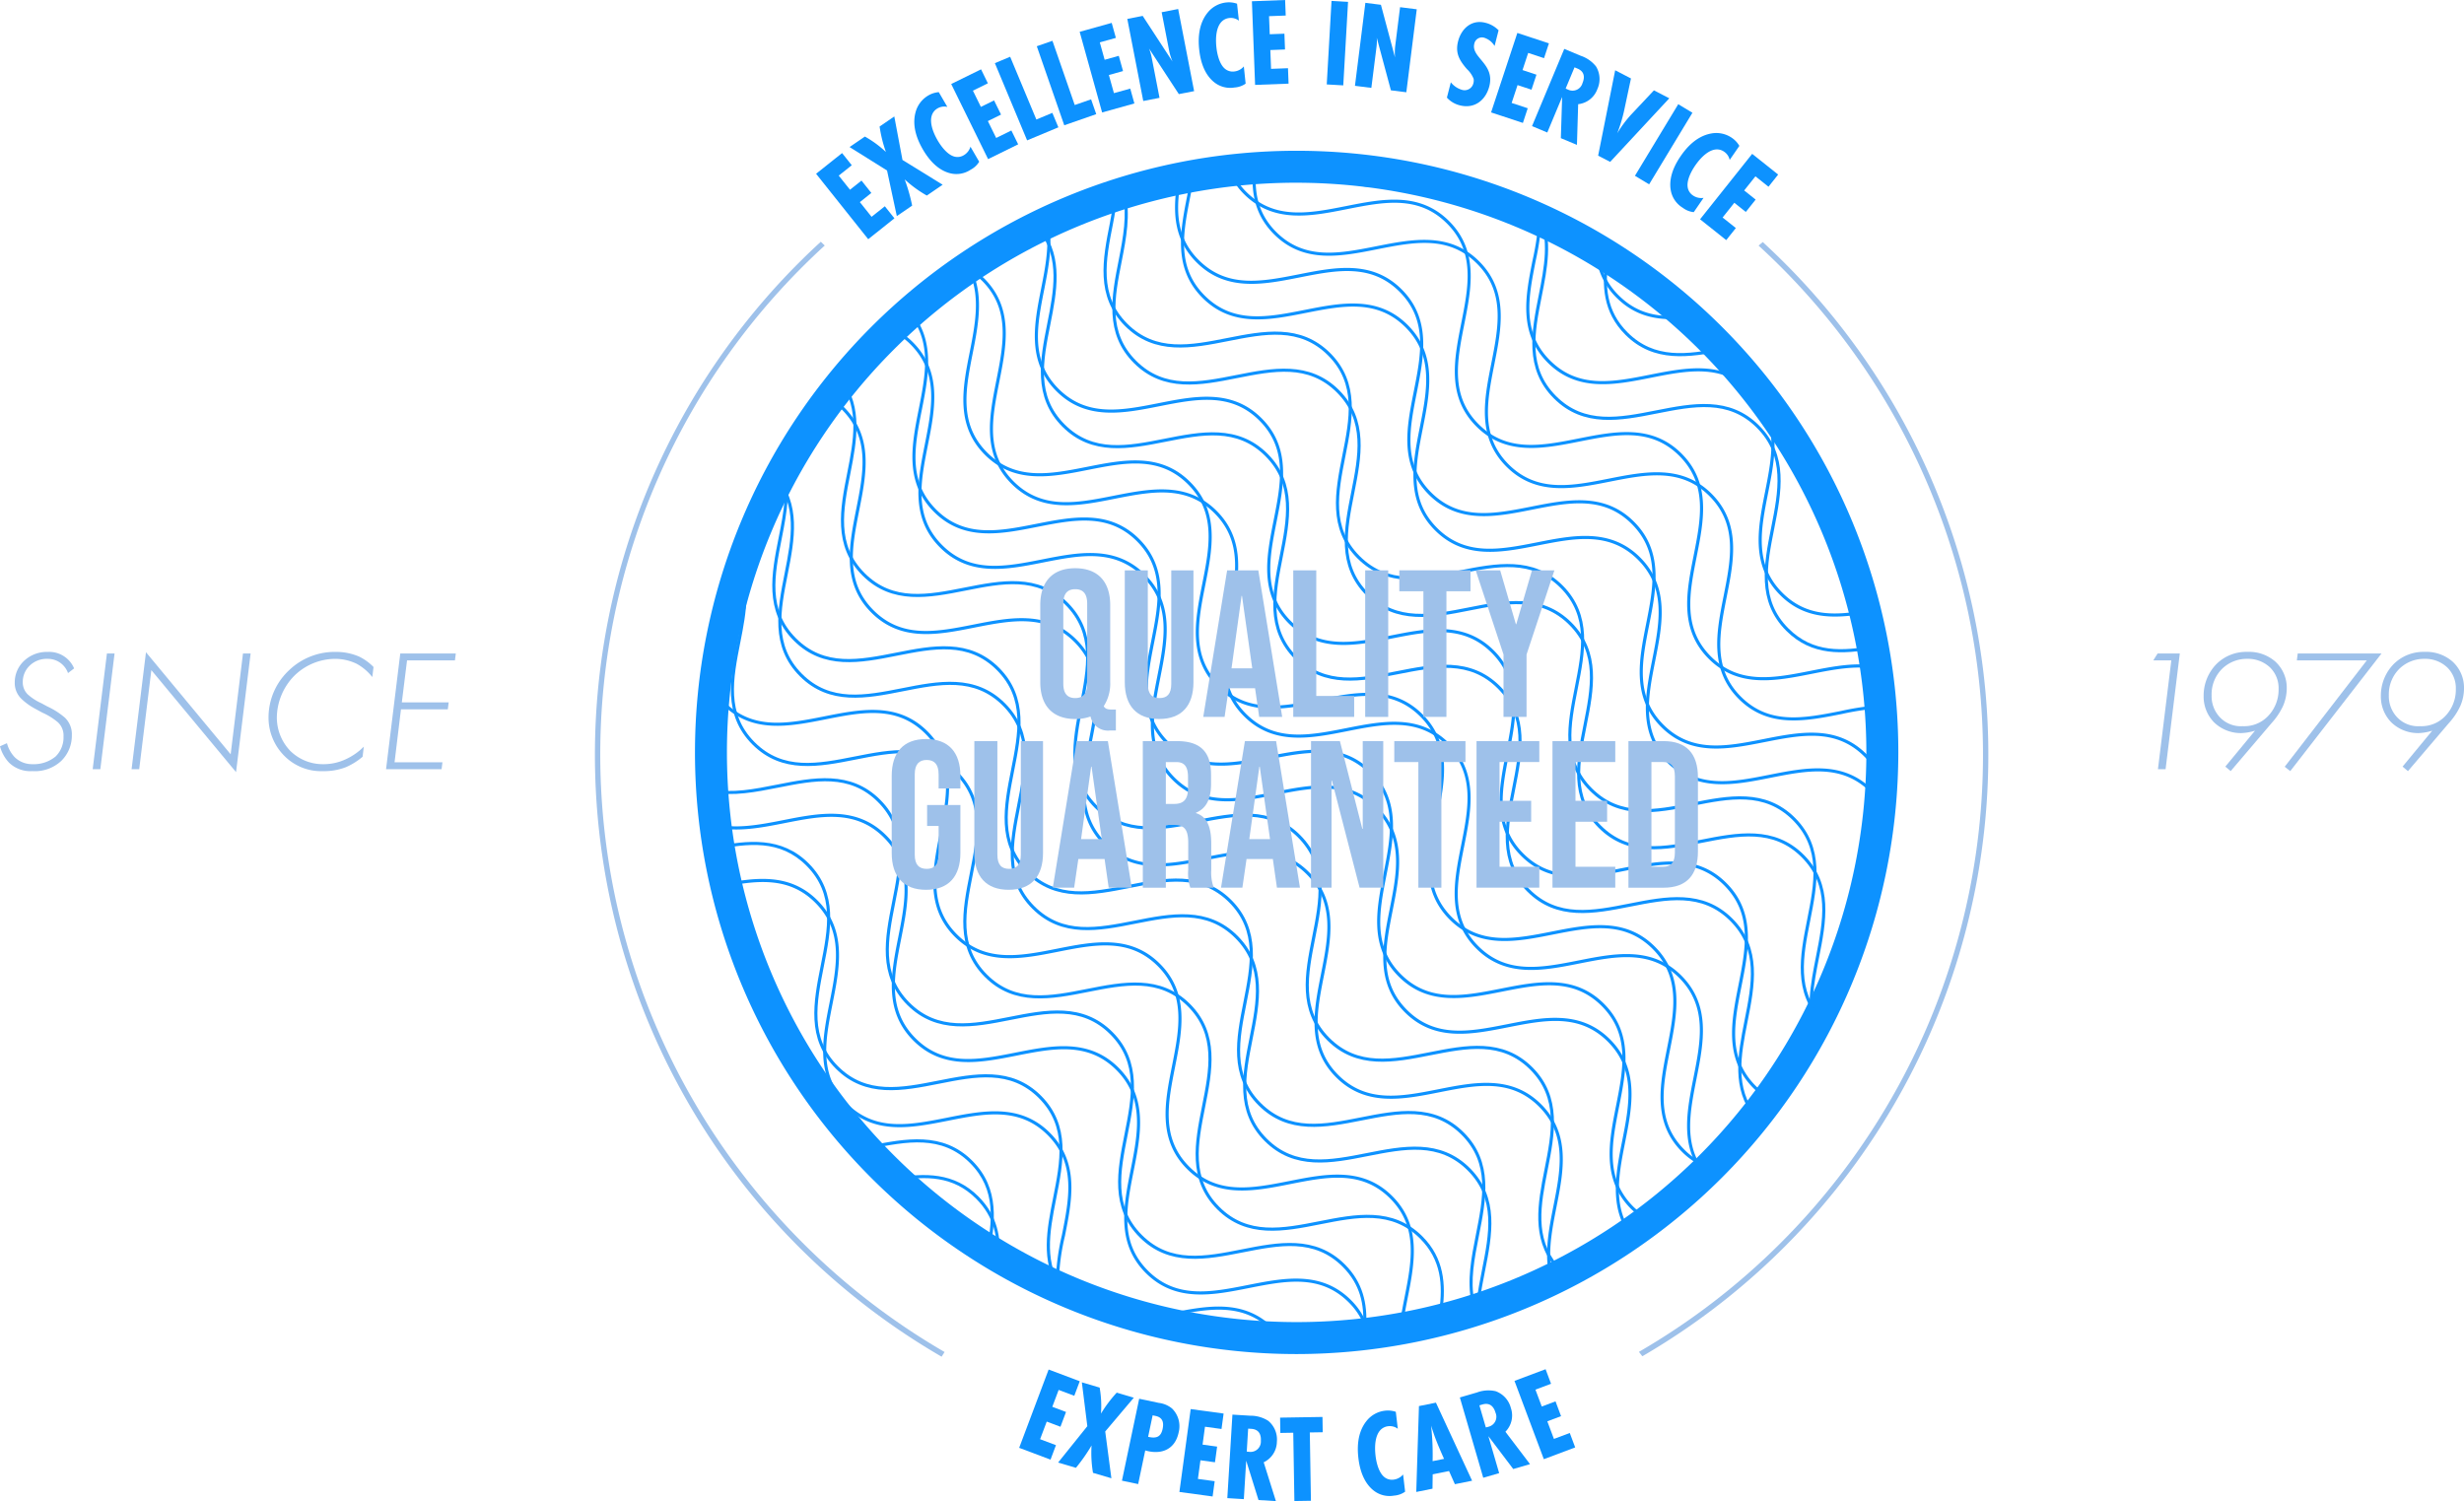 <svg xmlns="http://www.w3.org/2000/svg" width="510.719" height="311.149" viewBox="0 0 510.719 311.149">
  <g id="Quality_Seal" data-name="Quality Seal" transform="translate(255.359 155.574)">
    <g id="Group_35" data-name="Group 35" transform="translate(-255.359 -155.575)">
      <g id="Group_30" data-name="Group 30" transform="translate(169.152)">
        <path id="Path_383" data-name="Path 383" d="M88.878,32.5,78.071,18.935l5.388-4.29,2.008,2.52-2.7,2.154L85.1,22.246l2.381-1.9,2.041,2.563-2.379,1.9,2.429,3.048,2.747-2.186,1.989,2.5Z" transform="translate(-78.071 17.085)" fill="#0d92ff"/>
        <path id="Path_384" data-name="Path 384" d="M97.287,27.537A24.754,24.754,0,0,1,92.7,24.19a35.778,35.778,0,0,1,1.545,5.432l-3.176,2.173-2.026-9.451-7.765-4.862,3.174-2.173A22.167,22.167,0,0,1,88.806,18.5,27.354,27.354,0,0,1,87.5,13.226l3.046-2.084,1.694,9.015,8.333,5.135Z" transform="translate(-74.335 12.999)" fill="#0d92ff"/>
        <path id="Path_385" data-name="Path 385" d="M100.913,23.233a4.47,4.47,0,0,1-1.774,1.657A5.3,5.3,0,0,1,94.8,25.6c-1.668-.442-3.7-1.725-5.547-4.892-.875-1.508-2.368-4.489-1.551-7.64a5.709,5.709,0,0,1,2.721-3.6,5.081,5.081,0,0,1,2.115-.656l1.777,3.057a2.769,2.769,0,0,0-2.021.3,2.591,2.591,0,0,0-1.248,1.629c-.34,1.278.134,3.079,1.257,5.014.223.379,1.605,2.762,3.343,3.319a2.507,2.507,0,0,0,2.1-.26,3.027,3.027,0,0,0,1.358-1.753Z" transform="translate(-67.107 10.29)" fill="#0d92ff"/>
        <path id="Path_386" data-name="Path 386" d="M98.648,25.243,91,9.674l6.188-3.04L98.6,9.529l-3.1,1.525,1.651,3.363,2.732-1.343,1.445,2.94L98.6,17.357l1.72,3.5,3.15-1.549,1.41,2.871Z" transform="translate(-62.993 7.74)" fill="#0d92ff"/>
        <path id="Path_387" data-name="Path 387" d="M101.857,22.762,95.175,6.753l3.168-1.322,5.43,13.009,3.313-1.382,1.252,3Z" transform="translate(-58.117 6.336)" fill="#0d92ff"/>
        <path id="Path_388" data-name="Path 388" d="M104.876,21.413,99.186,5.031,102.427,3.9l4.621,13.314,3.391-1.176,1.066,3.07Z" transform="translate(-53.437 4.555)" fill="#0d92ff"/>
        <path id="Path_389" data-name="Path 389" d="M107.94,20.756,103.286,4.04l6.641-1.85.864,3.109-3.332.927,1.005,3.61,2.931-.817.88,3.157-2.934.817,1.047,3.759,3.384-.94.856,3.079Z" transform="translate(-48.654 2.555)" fill="#0d92ff"/>
        <path id="Path_390" data-name="Path 390" d="M118.526,18.5l-6.177-9.447a10.187,10.187,0,0,1,.555,1.9l1.618,8.322-3.371.654L107.844,2.912l3.189-.622,6.186,9.475a11.743,11.743,0,0,1-.7-2.249l-1.553-7.986,3.421-.667,3.306,17.025Z" transform="translate(-43.337 1.006)" fill="#0d92ff"/>
        <path id="Path_391" data-name="Path 391" d="M124.4,17.08a4.484,4.484,0,0,1-2.294.8,5.3,5.3,0,0,1-4.251-1.111c-1.348-1.085-2.687-3.083-3.077-6.73-.186-1.733-.336-5.063,1.692-7.609a5.71,5.71,0,0,1,3.95-2.177,5.072,5.072,0,0,1,2.2.262L123,4.025a2.751,2.751,0,0,0-1.969-.548,2.594,2.594,0,0,0-1.8.979c-.828,1.029-1.129,2.866-.89,5.089.048.442.342,3.181,1.7,4.394a2.511,2.511,0,0,0,2.028.62,3.009,3.009,0,0,0,1.954-1.049Z" transform="translate(-35.366 0.256)" fill="#0d92ff"/>
        <path id="Path_392" data-name="Path 392" d="M120.425,17.6,119.764.262,126.647,0l.126,3.222-3.458.132L123.46,7.1l3.04-.115.126,3.272-3.042.117.149,3.9,3.508-.134.121,3.2Z" transform="translate(-29.43)" fill="#0d92ff"/>
        <path id="Path_393" data-name="Path 393" d="M126.923,17.4,127.915.087l3.425.2-.992,17.309Z" transform="translate(-21.078 0.101)" fill="#0d92ff"/>
        <path id="Path_394" data-name="Path 394" d="M137.074,18.408l-2.927-10.9a10.422,10.422,0,0,1-.065,1.982L133.023,17.9l-3.4-.427,2.16-17.2,3.224.405L137.928,11.6a12.033,12.033,0,0,1,.035-2.355l1.012-8.071,3.458.435-2.162,17.2Z" transform="translate(-17.931 0.316)" fill="#0d92ff"/>
        <path id="Path_395" data-name="Path 395" d="M148.3,7.074a3.9,3.9,0,0,0-2.117-1.7A1.617,1.617,0,0,0,144.1,6.59c-.743,2.9,4.309,4.136,3.111,8.82-.743,2.9-3.068,4.745-6.116,3.965a5.317,5.317,0,0,1-2.678-1.6l.813-3.174a4.579,4.579,0,0,0,2.236,1.538,1.874,1.874,0,0,0,2.444-1.361,2.109,2.109,0,0,0,.043-.9,5.549,5.549,0,0,0-1.391-2.021c-1.553-1.794-2.453-3.311-1.829-5.755.678-2.645,2.808-4.569,5.655-3.841a5.686,5.686,0,0,1,2.741,1.56Z" transform="translate(-7.665 2.46)" fill="#0d92ff"/>
        <path id="Path_396" data-name="Path 396" d="M142.644,19.625l5.445-16.473,6.545,2.162-1.012,3.064-3.287-1.085-1.174,3.555,2.888.958-1.027,3.109-2.89-.953-1.226,3.7,3.334,1.1-1,3.04Z" transform="translate(-2.737 3.677)" fill="#0d92ff"/>
        <path id="Path_397" data-name="Path 397" d="M152.535,23.181l.269-8.541-3.077,7.369-3.165-1.324,6.682-16.007,3.43,1.432a6.764,6.764,0,0,1,3.161,2.219,5.02,5.02,0,0,1,.271,4.68,4.783,4.783,0,0,1-3.98,3.131l-.254,8.433Zm1-10.292a4.35,4.35,0,0,0,.52.243,2.136,2.136,0,0,0,2.973-1.382c.54-1.293.334-2.422-1.059-3l-.6-.251Z" transform="translate(1.833 5.458)" fill="#0d92ff"/>
        <path id="Path_398" data-name="Path 398" d="M155.379,25.715l-2.492-1.291,3.53-17.7,3.274,1.7-1.449,6.8a31.954,31.954,0,0,1-1.4,4.572,23.8,23.8,0,0,1,2.836-3.831l4.771-5.079,3.183,1.649Z" transform="translate(9.212 7.842)" fill="#0d92ff"/>
        <path id="Path_399" data-name="Path 399" d="M156.408,24.808l8.976-14.839,2.936,1.774-8.974,14.842Z" transform="translate(13.32 11.63)" fill="#0d92ff"/>
        <path id="Path_400" data-name="Path 400" d="M164.654,29.126a4.5,4.5,0,0,1-2.26-.893,5.312,5.312,0,0,1-2.5-3.616c-.314-1.7-.026-4.091,2.054-7.111.986-1.434,3.044-4.058,6.244-4.669a5.694,5.694,0,0,1,4.416.925,5.091,5.091,0,0,1,1.5,1.629L172.1,18.305a2.749,2.749,0,0,0-1.137-1.7,2.578,2.578,0,0,0-2-.435c-1.3.243-2.728,1.439-4,3.282-.251.364-1.816,2.635-1.575,4.442a2.5,2.5,0,0,0,1.135,1.792,3.031,3.031,0,0,0,2.164.479Z" transform="translate(17.262 14.849)" fill="#0d92ff"/>
        <path id="Path_401" data-name="Path 401" d="M162.637,28.281l10.8-13.561,5.388,4.292-2.006,2.52-2.706-2.154-2.333,2.929,2.379,1.894-2.039,2.561-2.381-1.9-2.429,3.053,2.745,2.184-1.993,2.5Z" transform="translate(20.587 17.173)" fill="#0d92ff"/>
      </g>
      <g id="Group_31" data-name="Group 31" transform="translate(211.245 283.815)">
        <path id="Path_402" data-name="Path 402" d="M97.5,147.252l6.108-16.23,6.448,2.429-1.133,3.016-3.239-1.218-1.317,3.5,2.845,1.07-1.153,3.066-2.845-1.07-1.376,3.649,3.287,1.237L104,149.7Z" transform="translate(-97.499 -130.959)" fill="#0d92ff"/>
        <path id="Path_403" data-name="Path 403" d="M108.455,151.01a24.788,24.788,0,0,1-.3-5.672,36.21,36.21,0,0,1-3.237,4.628l-3.69-1.092,6.051-7.536-1.135-9.091,3.69,1.092a22.008,22.008,0,0,1,.275,5.393,27.44,27.44,0,0,1,3.265-4.348l3.54,1.049-5.924,7,1.278,9.7Z" transform="translate(-93.152 -129.53)" fill="#0d92ff"/>
        <path id="Path_404" data-name="Path 404" d="M114.976,134.677a5.331,5.331,0,0,1,2.734,1.159,5.157,5.157,0,0,1,1.374,4.968c-.75,3.564-3.618,4.689-6.925,3.727l-1.467,6.974-3.36-.706,3.571-16.98Zm-2.017,7.072c1.525.321,2.455-.043,2.8-1.673.284-1.348.022-2.388-1.48-2.7l-.585-.124-.938,4.457Z" transform="translate(-86.027 -127.696)" fill="#0d92ff"/>
        <path id="Path_405" data-name="Path 405" d="M112.828,151.983l2.338-17.177,6.825.927-.436,3.2-3.425-.468-.5,3.709,3.016.412-.444,3.246-3.012-.412-.526,3.863,3.477.472-.431,3.168Z" transform="translate(-79.616 -126.545)" fill="#0d92ff"/>
        <path id="Path_406" data-name="Path 406" d="M123.875,153.042l-2.55-8.155-.488,7.969-3.425-.21,1.057-17.309,3.711.225a6.776,6.776,0,0,1,3.714,1.062,5.023,5.023,0,0,1,1.792,4.331,4.785,4.785,0,0,1-2.734,4.262l2.531,8.045Zm-2.435-10.049a3.6,3.6,0,0,0,.57.061,2.133,2.133,0,0,0,2.353-2.277c.087-1.4-.479-2.4-1.982-2.494l-.65-.039Z" transform="translate(-74.268 -125.926)" fill="#0d92ff"/>
        <path id="Path_407" data-name="Path 407" d="M128.619,138.772l.234,14.161-3.43.056-.234-14.161-2.678.046-.05-3.172,8.784-.143.05,3.168Z" transform="translate(-68.377 -125.666)" fill="#0d92ff"/>
        <path id="Path_408" data-name="Path 408" d="M139.7,151.768a4.5,4.5,0,0,1-2.286.815,5.312,5.312,0,0,1-4.262-1.072c-1.354-1.073-2.711-3.061-3.135-6.7-.2-1.731-.379-5.059,1.625-7.62a5.7,5.7,0,0,1,3.93-2.214,5.1,5.1,0,0,1,2.2.24l.41,3.512a2.75,2.75,0,0,0-1.972-.529,2.593,2.593,0,0,0-1.8.994c-.819,1.038-1.1,2.875-.843,5.1.05.438.368,3.176,1.74,4.374a2.486,2.486,0,0,0,2.032.6,3.032,3.032,0,0,0,1.943-1.064Z" transform="translate(-59.703 -126.386)" fill="#0d92ff"/>
        <path id="Path_409" data-name="Path 409" d="M143.493,151.092l-1.213-2.726-3.389.682-.039,2.977-3.365.676.559-17.8,3.519-.711,7.494,16.183Zm-2.249-5.25c-.687-1.558-1.365-3.092-1.954-4.7-.249-.717-.5-1.46-.73-2.184a53.7,53.7,0,0,1,.314,7.36Z" transform="translate(-53.181 -127.261)" fill="#0d92ff"/>
        <path id="Path_410" data-name="Path 410" d="M150.725,149.33l-5.154-6.812,2.234,7.663-3.3.96-4.849-16.648,3.571-1.04a6.758,6.758,0,0,1,3.85-.256,5.014,5.014,0,0,1,3.15,3.469A4.792,4.792,0,0,1,149.1,141.6l5.1,6.717ZM145.04,140.7a4.312,4.312,0,0,0,.555-.136,2.131,2.131,0,0,0,1.445-2.938c-.39-1.348-1.261-2.1-2.708-1.677l-.624.182Z" transform="translate(-48.315 -128.641)" fill="#0d92ff"/>
        <path id="Path_411" data-name="Path 411" d="M150.968,149.643l-6.084-16.232,6.446-2.418,1.133,3.018-3.237,1.213,1.313,3.5,2.849-1.068,1.148,3.066-2.847,1.07,1.369,3.649,3.285-1.231,1.122,2.992Z" transform="translate(-42.218 -130.993)" fill="#0d92ff"/>
      </g>
      <path id="Path_412" data-name="Path 412" d="M191.193,263.846A124.711,124.711,0,1,1,315.907,139.134,124.851,124.851,0,0,1,191.193,263.846Zm0-242.8A118.086,118.086,0,1,0,309.281,139.134,118.216,118.216,0,0,0,191.193,21.05Z" transform="translate(77.564 16.828)" fill="#0d92ff"/>
      <path id="Path_413" data-name="Path 413" d="M182.452,23.157l-.864.737a143.025,143.025,0,0,1-24.8,229.309l.709.91A144.2,144.2,0,0,0,182.452,23.157Z" transform="translate(182.915 27.016)" fill="#9ec1ea"/>
      <path id="Path_414" data-name="Path 414" d="M58.017,129.459A142.907,142.907,0,0,1,104.55,23.911l-.817-.782a144.216,144.216,0,0,0,25.038,231.107l.617-.971A143.3,143.3,0,0,1,58.017,129.459Z" transform="translate(66.398 26.983)" fill="#9ec1ea"/>
      <path id="Path_415" data-name="Path 415" d="M157.411,32.787a13.855,13.855,0,0,1-4.069-8.164c-.219-.089-.461-.145-.672-.243a14.537,14.537,0,0,0,4.275,8.877c4.611,4.608,10.11,4.9,15.721,4.134-.206-.2-.4-.4-.609-.6C166.708,37.475,161.709,37.083,157.411,32.787Z" transform="translate(178.111 28.443)" fill="#0d92ff"/>
      <path id="Path_416" data-name="Path 416" d="M150.466,51.136c6.145,6.147,13.867,4.617,21.333,3.137,7.629-1.517,14.846-2.94,20.737,2.955s4.47,13.106,2.96,20.741c-1.476,7.468-3.007,15.19,3.144,21.339,5.137,5.139,11.375,4.905,17.643,3.828-.061-.212-.111-.429-.173-.643-6.233,1.075-12.079,1.27-17-3.655-5.9-5.9-4.468-13.108-2.957-20.741,1.473-7.468,3.005-15.192-3.146-21.339s-13.862-4.615-21.333-3.137c-7.631,1.517-14.837,2.942-20.737-2.955s-4.461-13.1-2.951-20.73a53.466,53.466,0,0,0,1.244-9.26c-.206-.017-.4-.05-.609-.067a55.546,55.546,0,0,1-1.283,9.2C145.855,37.272,144.323,44.994,150.466,51.136Z" transform="translate(170.34 24.042)" fill="#0d92ff"/>
      <path id="Path_417" data-name="Path 417" d="M252.176,119.062c-4.437-.947-9.23,0-13.925.925-7.629,1.512-14.846,2.94-20.737-2.955s-4.459-13.1-2.947-20.73c1.48-7.466,3.012-15.184-3.135-21.328s-13.858-4.617-21.333-3.137c-7.631,1.51-14.841,2.938-20.739-2.96S164.893,55.77,166.4,48.136c1.48-7.468,3.005-15.19-3.142-21.337s-13.866-4.619-21.337-3.139c-7.629,1.512-14.842,2.94-20.741-2.957a13.7,13.7,0,0,1-2.892-4.236c-.253-.048-.513-.082-.76-.139a14.064,14.064,0,0,0,3.187,4.845c6.142,6.142,13.867,4.621,21.337,3.137,7.631-1.51,14.837-2.938,20.741,2.96s4.47,13.1,2.955,20.737c-1.476,7.468-3.005,15.19,3.144,21.339s13.864,4.619,21.335,3.137c7.629-1.51,14.842-2.934,20.737,2.96s4.463,13.1,2.951,20.73c-1.48,7.466-3.012,15.184,3.131,21.328s13.862,4.617,21.333,3.135c4.905-.971,9.633-1.881,13.955-.86C252.287,119.538,252.226,119.3,252.176,119.062Z" transform="translate(137.115 19.049)" fill="#0d92ff"/>
      <path id="Path_418" data-name="Path 418" d="M177.841,43.3c-7.165,1.4-13.916,2.372-19.489-3.2-4.448-4.448-4.723-9.646-3.943-15.208-.214-.061-.418-.136-.628-.2-.793,5.666-.548,11.225,4.106,15.881,5.913,5.913,13.284,4.721,20.483,3.3C178.2,43.678,178.014,43.492,177.841,43.3Z" transform="translate(178.999 28.804)" fill="#0d92ff"/>
      <path id="Path_419" data-name="Path 419" d="M146.532,18.118c-6.836,1.348-13.3,2.409-18.774-1.935-.3.011-.557.087-.862.087-.024,0-.043-.007-.065-.007,5.993,5.174,13.329,3.8,20.427,2.388.208-.041.414-.078.624-.119C147.434,18.38,146.981,18.263,146.532,18.118Z" transform="translate(147.966 18.88)" fill="#0d92ff"/>
      <path id="Path_420" data-name="Path 420" d="M147.909,37.2c-1.475,7.468-3.007,15.19,3.144,21.339s13.875,4.621,21.333,3.137c7.64-1.51,14.85-2.938,20.743,2.962s4.468,13.1,2.957,20.739c-1.48,7.466-3.005,15.188,3.139,21.335,5.3,5.3,11.778,4.888,18.243,3.727-.05-.214-.093-.431-.143-.646-6.474,1.168-12.54,1.54-17.634-3.551-5.9-5.893-4.468-13.1-2.953-20.735,1.475-7.468,3.005-15.192-3.144-21.339s-13.856-4.615-21.339-3.142c-7.624,1.512-14.841,2.94-20.737-2.957s-4.47-13.108-2.96-20.743c1.12-5.666,2.253-11.475.056-16.635-.26-.022-.516-.063-.778-.084C150.158,25.6,149.082,31.267,147.909,37.2Z" transform="translate(171.016 24.036)" fill="#0d92ff"/>
      <path id="Path_421" data-name="Path 421" d="M255.736,135.291c-6.151-6.147-13.871-4.621-21.341-3.142-7.631,1.51-14.835,2.94-20.739-2.962s-4.472-13.108-2.96-20.741c1.476-7.468,3-15.19-3.144-21.339s-13.862-4.613-21.333-3.135c-7.64,1.506-14.842,2.936-20.737-2.957s-4.465-13.1-2.951-20.733c1.48-7.466,3.009-15.184-3.131-21.328s-13.86-4.615-21.335-3.135c-7.637,1.51-14.846,2.938-20.741-2.96-4.344-4.342-4.7-9.408-3.982-14.82-.223.05-.446.1-.676.141-.669,5.412-.262,10.695,4.192,15.149,6.147,6.149,13.871,4.617,21.337,3.139,7.631-1.512,14.841-2.94,20.739,2.955s4.459,13.1,2.944,20.73c-1.48,7.466-3.009,15.186,3.137,21.331s13.875,4.617,21.328,3.135c7.642-1.508,14.846-2.942,20.741,2.957s4.47,13.108,2.96,20.739c-1.48,7.468-3.007,15.192,3.144,21.341s13.866,4.615,21.333,3.142c7.64-1.506,14.85-2.938,20.748,2.962a13.83,13.83,0,0,1,3.631,6.188c.078-.429.2-.808.3-1.213A14.567,14.567,0,0,0,255.736,135.291Z" transform="translate(131.144 21.045)" fill="#0d92ff"/>
      <path id="Path_422" data-name="Path 422" d="M252.042,168.962c1.476-7.468,3.005-15.19-3.144-21.339s-13.864-4.615-21.335-3.135c-7.629,1.51-14.837,2.944-20.737-2.957s-4.461-13.1-2.951-20.73c1.48-7.464,3.012-15.186-3.131-21.331s-13.862-4.608-21.333-3.137c-7.631,1.517-14.842,2.94-20.739-2.955s-4.468-13.108-2.957-20.741c1.478-7.468,3.005-15.188-3.142-21.337s-13.862-4.613-21.337-3.139C123.608,49.667,116.4,51.1,110.5,45.2s-4.47-13.106-2.96-20.741c.375-1.894.663-3.792.884-5.685-.221.08-.448.149-.676.219-.219,1.751-.5,3.521-.856,5.339-1.478,7.468-3.005,15.19,3.142,21.339s13.871,4.619,21.337,3.139c7.631-1.508,14.842-2.94,20.741,2.96s4.47,13.106,2.955,20.737c-1.475,7.468-3.005,15.192,3.144,21.339s13.869,4.619,21.333,3.139c7.631-1.517,14.844-2.94,20.739,2.955s4.459,13.1,2.951,20.733c-1.48,7.464-3.012,15.184,3.131,21.328s13.871,4.617,21.333,3.135c7.631-1.517,14.841-2.936,20.739,2.957s4.468,13.106,2.957,20.739c-1.456,7.377-2.938,15,2.953,21.107.106-.214.217-.429.321-.644C249.217,183.475,250.566,176.424,252.042,168.962Z" transform="translate(123.158 21.901)" fill="#0d92ff"/>
      <path id="Path_423" data-name="Path 423" d="M248.442,200c-5.9-5.9-4.468-13.108-2.96-20.743,1.475-7.468,3.007-15.19-3.144-21.339S228.472,153.3,221,154.774c-7.631,1.508-14.842,2.936-20.743-2.962S195.79,138.7,197.3,131.071c1.475-7.468,3.005-15.192-3.144-21.341s-13.864-4.615-21.335-3.135c-7.642,1.512-14.842,2.94-20.737-2.955s-4.465-13.1-2.951-20.733c1.48-7.466,3.012-15.184-3.131-21.326s-13.871-4.617-21.333-3.137c-7.635,1.51-14.846,2.938-20.743-2.96s-4.468-13.106-2.953-20.739c.877-4.448,1.714-8.974.981-13.214-.195.165-.351.366-.557.524.576,3.937-.208,8.173-1.077,12.562-1.48,7.468-3.005,15.188,3.139,21.337s13.877,4.619,21.335,3.137c7.633-1.508,14.842-2.94,20.741,2.96s4.459,13.1,2.947,20.726c-1.48,7.466-3.012,15.188,3.135,21.333s13.871,4.619,21.328,3.135c7.64-1.51,14.85-2.938,20.743,2.955s4.468,13.108,2.957,20.743c-1.475,7.468-3.005,15.19,3.144,21.339s13.873,4.621,21.339,3.139c7.633-1.508,14.846-2.936,20.741,2.964s4.468,13.108,2.96,20.741c-1.475,7.468-3.007,15.192,3.144,21.341a14.987,14.987,0,0,0,3.343,2.487c.145-.169.264-.349.405-.52A14.435,14.435,0,0,1,248.442,200Z" transform="translate(115.496 25.118)" fill="#0d92ff"/>
      <path id="Path_424" data-name="Path 424" d="M241.6,207.752c-5.9-5.9-4.47-13.108-2.96-20.741,1.475-7.468,3.007-15.193-3.144-21.339s-13.862-4.615-21.333-3.137c-7.631,1.512-14.842,2.94-20.739-2.955s-4.459-13.1-2.949-20.733c1.478-7.464,3.009-15.184-3.133-21.328s-13.862-4.613-21.333-3.137c-7.629,1.514-14.841,2.938-20.737-2.957s-4.47-13.108-2.96-20.739c1.48-7.468,3.007-15.19-3.139-21.337s-13.867-4.619-21.337-3.139c-7.631,1.512-14.844,2.94-20.743-2.96s-4.468-13.106-2.96-20.741c1.1-5.555,2.145-11.236.106-16.319-.18.119-.375.221-.561.334,1.913,4.819.925,10.214-.191,15.855C92,49.845,90.476,57.569,96.623,63.718s13.871,4.619,21.337,3.139c7.627-1.51,14.837-2.94,20.743,2.96s4.468,13.1,2.953,20.737c-1.473,7.468-3.005,15.19,3.146,21.339s13.867,4.615,21.333,3.137c7.629-1.512,14.846-2.94,20.737,2.957s4.461,13.1,2.951,20.733c-1.48,7.464-3.012,15.184,3.131,21.328s13.866,4.621,21.333,3.135c7.631-1.51,14.844-2.942,20.739,2.957s4.468,13.108,2.96,20.739c-1.475,7.468-3.007,15.195,3.144,21.341a14.71,14.71,0,0,0,4.4,3.04c.175-.152.362-.295.537-.446A14.226,14.226,0,0,1,241.6,207.752Z" transform="translate(107.518 30.551)" fill="#0d92ff"/>
      <path id="Path_425" data-name="Path 425" d="M250.982,126.816A56.674,56.674,0,0,0,241.8,128.1c-7.64,1.506-14.846,2.94-20.741-2.957s-4.461-13.1-2.947-20.73c1.48-7.466,3.009-15.184-3.135-21.328s-13.864-4.615-21.335-3.137c-7.629,1.51-14.842,2.938-20.737-2.96s-4.468-13.106-2.96-20.739c1.48-7.466,3.007-15.188-3.139-21.337s-13.875-4.617-21.333-3.139c-7.631,1.508-14.841,2.94-20.743-2.957-3.659-3.662-4.476-7.835-4.223-12.3-.225.011-.422.058-.65.063-.23,4.546.626,8.922,4.407,12.7,6.147,6.149,13.877,4.619,21.335,3.137,7.629-1.508,14.841-2.94,20.741,2.96s4.468,13.106,2.96,20.739c-1.48,7.466-3.007,15.19,3.139,21.337s13.866,4.621,21.333,3.139c7.631-1.512,14.842-2.936,20.739,2.957s4.463,13.1,2.949,20.73c-1.48,7.466-3.009,15.184,3.133,21.328s13.867,4.619,21.333,3.135a56.993,56.993,0,0,1,9.158-1.285C251.054,127.245,251.017,127.033,250.982,126.816Z" transform="translate(139.795 19.269)" fill="#0d92ff"/>
      <path id="Path_426" data-name="Path 426" d="M256.335,143.138C250.192,137,242.464,138.525,235,140c-7.644,1.517-14.846,2.94-20.743-2.955s-4.468-13.106-2.957-20.741c1.48-7.466,3.005-15.188-3.142-21.337s-13.871-4.615-21.333-3.139c-7.633,1.51-14.846,2.942-20.741-2.96s-4.47-13.108-2.96-20.739c1.476-7.468,3.007-15.193-3.144-21.341s-13.862-4.617-21.333-3.139c-7.644,1.514-14.846,2.938-20.743-2.96s-4.468-13.1-2.953-20.735c.152-.769.236-1.538.373-2.31-.225.089-.472.147-.7.227-.119.656-.188,1.287-.321,1.952-1.48,7.466-3.007,15.19,3.139,21.335s13.867,4.621,21.333,3.142c7.635-1.51,14.844-2.942,20.743,2.957s4.468,13.108,2.96,20.741c-1.475,7.468-3.007,15.19,3.144,21.339s13.88,4.621,21.333,3.139c7.635-1.51,14.842-2.944,20.741,2.96s4.47,13.106,2.96,20.739c-1.48,7.466-3.005,15.19,3.139,21.339s13.877,4.615,21.335,3.137c7.637-1.517,14.85-2.94,20.741,2.955a15.43,15.43,0,0,1,1.8,2.173c.041-.29.085-.581.126-.871A15.464,15.464,0,0,0,256.335,143.138Z" transform="translate(131.804 20.584)" fill="#0d92ff"/>
      <path id="Path_427" data-name="Path 427" d="M249.741,155.648c-6.142-6.142-13.869-4.615-21.331-3.137-7.637,1.512-14.846,2.94-20.741-2.955s-4.459-13.1-2.947-20.73c1.48-7.466,3.012-15.184-3.135-21.328s-13.867-4.624-21.328-3.137c-7.64,1.51-14.846,2.936-20.743-2.96s-4.468-13.106-2.957-20.737c1.48-7.468,3.005-15.193-3.142-21.341s-13.871-4.615-21.333-3.137c-7.629,1.51-14.841,2.938-20.741-2.96s-4.47-13.106-2.96-20.741c.934-4.73,1.8-9.544.782-14.01-.2.1-.39.193-.591.279.925,4.225.1,8.823-.841,13.6-1.475,7.468-3.007,15.192,3.144,21.339s13.875,4.624,21.333,3.139c7.631-1.51,14.841-2.942,20.741,2.957s4.47,13.106,2.96,20.741c-1.48,7.468-3.005,15.19,3.139,21.337s13.877,4.619,21.335,3.137c7.637-1.508,14.842-2.94,20.737,2.96s4.463,13.1,2.951,20.728c-1.48,7.466-3.012,15.186,3.131,21.331s13.867,4.621,21.333,3.135c7.644-1.51,14.842-2.938,20.739,2.957s4.468,13.106,2.957,20.741c-1.085,5.495-2.175,11.124-.238,16.167.149-.275.271-.561.416-.836-1.56-4.654-.592-9.817.474-15.2C254.36,169.519,255.89,161.8,249.741,155.648Z" transform="translate(124.144 21.553)" fill="#0d92ff"/>
      <path id="Path_428" data-name="Path 428" d="M246.192,186.061c1.478-7.466,3.009-15.184-3.133-21.328s-13.875-4.611-21.333-3.137c-7.637,1.517-14.846,2.938-20.741-2.957s-4.47-13.106-2.96-20.739c1.48-7.466,3.007-15.19-3.139-21.337s-13.871-4.617-21.333-3.139c-7.64,1.514-14.846,2.938-20.743-2.96s-4.468-13.106-2.957-20.741c1.473-7.468,3.005-15.19-3.146-21.339s-13.871-4.617-21.333-3.137c-7.637,1.51-14.846,2.94-20.741-2.962s-4.47-13.1-2.955-20.735c1.339-6.758,2.661-13.711-1.647-19.53-.18.124-.383.223-.57.338,4.182,5.564,2.94,12.133,1.564,19.062-1.478,7.466-3.005,15.188,3.142,21.335s13.858,4.621,21.337,3.139c7.629-1.51,14.841-2.942,20.737,2.96s4.47,13.108,2.96,20.741c-1.476,7.466-3.007,15.19,3.144,21.339s13.862,4.619,21.337,3.139c7.631-1.51,14.846-2.942,20.739,2.96s4.468,13.1,2.957,20.739c-1.478,7.466-3.005,15.188,3.142,21.337s13.875,4.617,21.333,3.137c7.64-1.512,14.846-2.94,20.741,2.957s4.461,13.1,2.947,20.73c-1.376,6.942-2.713,14.088,2.035,20,.149-.162.3-.325.448-.487C243.54,199.813,244.79,193.124,246.192,186.061Z" transform="translate(116.034 25.687)" fill="#0d92ff"/>
      <path id="Path_429" data-name="Path 429" d="M236.783,214.974c-5.9-5.9-4.468-13.108-2.957-20.743,1.475-7.468,3.005-15.19-3.144-21.339s-13.869-4.613-21.339-3.142c-7.629,1.512-14.841,2.94-20.741-2.962s-4.468-13.106-2.96-20.741c1.475-7.468,3.007-15.19-3.144-21.339s-13.862-4.613-21.333-3.137c-7.631,1.51-14.841,2.94-20.739-2.955s-4.459-13.1-2.949-20.73c1.48-7.466,3.009-15.186-3.133-21.328s-13.862-4.615-21.333-3.137c-7.629,1.512-14.842,2.94-20.737-2.96S87.8,57.353,89.315,49.72c1.343-6.777,2.661-13.752-1.69-19.58-.123.189-.258.37-.388.555,4.03,5.529,2.786,12.038,1.428,18.9-1.475,7.468-3.007,15.19,3.144,21.339s13.862,4.617,21.333,3.137c7.631-1.508,14.841-2.936,20.737,2.96s4.461,13.1,2.951,20.73c-1.48,7.466-3.009,15.186,3.131,21.328s13.869,4.621,21.335,3.135c7.629-1.512,14.842-2.94,20.737,2.957s4.468,13.108,2.96,20.741c-1.475,7.468-3.007,15.193,3.144,21.339s13.871,4.621,21.337,3.144c7.627-1.512,14.837-2.94,20.743,2.96s4.468,13.108,2.957,20.743c-1.475,7.468-3.005,15.19,3.144,21.339a15.68,15.68,0,0,0,1.692,1.4c.189-.13.383-.245.572-.377A15.113,15.113,0,0,1,236.783,214.974Z" transform="translate(101.774 35.163)" fill="#0d92ff"/>
      <path id="Path_430" data-name="Path 430" d="M226.922,200.222c1.475-7.468,3.005-15.19-3.146-21.339s-13.867-4.613-21.328-3.135c-7.642,1.508-14.846,2.938-20.741-2.957s-4.461-13.1-2.947-20.728c1.48-7.466,3.012-15.188-3.135-21.333s-13.862-4.611-21.333-3.137c-7.631,1.514-14.839,2.938-20.739-2.957s-4.468-13.106-2.957-20.739c1.478-7.468,3.005-15.188-3.142-21.337s-13.871-4.615-21.333-3.137c-7.644,1.51-14.846,2.934-20.741-2.962s-4.47-13.106-2.96-20.741C83.746,49,84.978,42.107,80.758,36.309c-.1.234-.2.461-.308.689C84.24,42.464,83.1,48.85,81.767,55.592c-1.473,7.466-3.005,15.188,3.146,21.337s13.858,4.621,21.337,3.139c7.629-1.512,14.846-2.944,20.737,2.96s4.47,13.106,2.955,20.737c-1.475,7.468-3.007,15.192,3.144,21.339s13.867,4.619,21.333,3.139c7.631-1.514,14.846-2.942,20.739,2.955s4.463,13.1,2.949,20.733c-1.478,7.466-3.009,15.184,3.133,21.328s13.866,4.617,21.333,3.135c7.64-1.51,14.841-2.938,20.737,2.957s4.47,13.108,2.96,20.741c-1.378,6.974-2.719,14.155,2.106,20.083l.6-.31C224.237,214.18,225.5,207.4,226.922,200.222Z" transform="translate(93.854 42.36)" fill="#0d92ff"/>
      <path id="Path_431" data-name="Path 431" d="M217.218,183.166c-6.142-6.149-13.867-4.617-21.337-3.142-7.631,1.508-14.837,2.934-20.743-2.962s-4.468-13.108-2.957-20.741c1.475-7.468,3.005-15.193-3.146-21.341s-13.862-4.613-21.333-3.135c-7.629,1.508-14.842,2.938-20.737-2.957s-4.461-13.1-2.951-20.728c1.48-7.466,3.012-15.186-3.131-21.328s-13.862-4.619-21.333-3.137c-7.631,1.508-14.841,2.936-20.739-2.96s-4.468-13.106-2.957-20.741c1.059-5.358,2.067-10.833.316-15.775-.126.266-.225.548-.362.808,1.393,4.556.433,9.594-.607,14.839-1.475,7.468-3.007,15.19,3.144,21.339s13.862,4.619,21.333,3.137c7.631-1.512,14.846-2.94,20.739,2.96s4.459,13.1,2.949,20.728c-1.478,7.466-3.009,15.188,3.133,21.328s13.867,4.619,21.333,3.137c7.631-1.508,14.842-2.938,20.737,2.955s4.47,13.108,2.96,20.743c-1.475,7.468-3.005,15.19,3.144,21.339s13.873,4.619,21.339,3.142c7.629-1.506,14.837-2.936,20.741,2.962s4.468,13.108,2.96,20.741c-.932,4.715-1.874,9.527-.9,13.984.2-.065.4-.15.6-.217-.9-4.234.006-8.853.953-13.639C221.838,197.037,223.369,189.315,217.218,183.166Z" transform="translate(86.192 51.585)" fill="#0d92ff"/>
      <path id="Path_432" data-name="Path 432" d="M112.333,75.584c5.9,5.9,4.468,13.106,2.957,20.741-1.48,7.466-3.005,15.188,3.142,21.337s13.867,4.617,21.333,3.137c7.629-1.51,14.842-2.938,20.737,2.957s4.465,13.1,2.951,20.73c-1.48,7.466-3.012,15.186,3.131,21.331s13.867,4.619,21.333,3.135c7.64-1.512,14.837-2.94,20.739,2.957s4.468,13.106,2.957,20.741c-.3,1.506-.581,3.018-.812,4.528.232-.043.459-.1.691-.147.225-1.4.49-2.817.773-4.253,1.475-7.468,3.007-15.192-3.144-21.339s-13.867-4.615-21.328-3.137c-7.64,1.51-14.852,2.942-20.743-2.955s-4.459-13.1-2.947-20.73c1.48-7.466,3.012-15.186-3.135-21.331s-13.862-4.619-21.333-3.135c-7.631,1.51-14.846,2.936-20.737-2.96s-4.47-13.106-2.96-20.739c1.48-7.466,3.005-15.19-3.139-21.339s-13.873-4.619-21.335-3.137c-7.642,1.512-14.846,2.936-20.741-2.96a14.333,14.333,0,0,1-2.511-3.445c-.03.4-.071.8-.1,1.2a15.342,15.342,0,0,0,2.143,2.717c6.142,6.142,13.862,4.619,21.337,3.139C99.225,71.114,106.431,69.689,112.333,75.584Z" transform="translate(79.465 76.499)" fill="#0d92ff"/>
      <path id="Path_433" data-name="Path 433" d="M243.021,193.207c1.48-7.468,3.007-15.19-3.144-21.341s-13.867-4.613-21.328-3.135c-7.64,1.508-14.846,2.938-20.743-2.957s-4.459-13.1-2.944-20.73c1.48-7.466,3.01-15.186-3.131-21.328s-13.877-4.617-21.335-3.137c-7.633,1.508-14.842,2.94-20.741-2.96s-4.47-13.106-2.96-20.737c1.48-7.468,3.007-15.192-3.139-21.337S129.7,70.93,122.218,72.4c-7.631,1.51-14.842,2.94-20.739-2.957S97.011,56.336,98.521,48.7c1.475-7.466,3.005-15.188-3.146-21.337a14.911,14.911,0,0,0-1.64-1.343c-.193.141-.425.238-.624.37a14.07,14.07,0,0,1,1.8,1.443c5.9,5.9,4.47,13.106,2.96,20.741-1.475,7.468-3.005,15.19,3.144,21.339s13.877,4.619,21.335,3.137c7.642-1.508,14.854-2.934,20.741,2.962s4.468,13.1,2.96,20.737c-1.48,7.468-3.007,15.19,3.139,21.337s13.875,4.619,21.333,3.139c7.635-1.508,14.841-2.94,20.743,2.957s4.459,13.1,2.944,20.73c-1.48,7.466-3.009,15.186,3.131,21.328s13.869,4.617,21.335,3.135c7.637-1.512,14.842-2.94,20.737,2.957s4.474,13.108,2.96,20.741c-1.3,6.565-2.624,13.325,1.246,19.04.167-.141.338-.275.5-.416C240.443,206.261,241.7,199.9,243.021,193.207Z" transform="translate(108.627 30.356)" fill="#0d92ff"/>
      <path id="Path_434" data-name="Path 434" d="M236.728,199.752c1.48-7.464,3.012-15.186-3.131-21.331s-13.862-4.615-21.333-3.135c-7.64,1.512-14.846,2.936-20.743-2.96s-4.468-13.1-2.953-20.737c1.473-7.468,3.005-15.19-3.146-21.339s-13.871-4.617-21.333-3.137c-7.637,1.512-14.85,2.936-20.741-2.962s-4.47-13.106-2.96-20.741c1.475-7.466,3.007-15.19-3.144-21.339s-13.871-4.615-21.333-3.137c-7.644,1.508-14.848,2.938-20.743-2.962s-4.463-13.1-2.955-20.733c1.48-7.468,3.012-15.188-3.135-21.335a14.417,14.417,0,0,0-2.769-2.173c-.169.149-.316.318-.492.464a14.06,14.06,0,0,1,2.795,2.18c5.893,5.893,4.465,13.1,2.955,20.735-1.48,7.466-3.012,15.19,3.135,21.333s13.862,4.624,21.337,3.142c7.631-1.508,14.842-2.942,20.739,2.957s4.468,13.108,2.957,20.743c-1.473,7.466-3.005,15.188,3.146,21.337s13.858,4.621,21.337,3.139c7.629-1.512,14.841-2.942,20.737,2.96s4.47,13.108,2.96,20.739c-1.48,7.468-3.007,15.19,3.139,21.337s13.875,4.619,21.337,3.139c7.627-1.51,14.844-2.942,20.739,2.955s4.459,13.1,2.951,20.733c-1.185,5.973-2.334,12.1.379,17.463.18-.119.36-.236.542-.355C234.436,211.638,235.525,205.836,236.728,199.752Z" transform="translate(100.118 37.019)" fill="#0d92ff"/>
      <path id="Path_435" data-name="Path 435" d="M226.786,184.517c-6.14-6.14-13.867-4.615-21.328-3.135-7.637,1.51-14.841,2.938-20.737-2.955s-4.465-13.1-2.951-20.733c1.48-7.464,3.012-15.184-3.131-21.326s-13.871-4.617-21.333-3.137c-7.635,1.508-14.842,2.94-20.743-2.96s-4.468-13.106-2.957-20.739c1.478-7.466,3.005-15.19-3.142-21.337s-13.858-4.615-21.337-3.139C101.5,86.563,94.285,88,88.39,82.1s-4.47-13.106-2.96-20.741c1.475-7.466,3.007-15.188-3.144-21.337a14.228,14.228,0,0,0-2.481-1.959c-.128.173-.236.36-.37.529a14.133,14.133,0,0,1,2.385,1.9c5.9,5.9,4.468,13.106,2.957,20.739-1.473,7.468-3.005,15.192,3.146,21.339S101.8,87.187,109.257,85.7c7.646-1.508,14.85-2.934,20.741,2.96s4.47,13.106,2.96,20.739c-1.48,7.468-3.007,15.19,3.139,21.337s13.875,4.621,21.333,3.137c7.635-1.51,14.844-2.94,20.743,2.96s4.459,13.1,2.947,20.726c-1.48,7.466-3.012,15.188,3.135,21.333s13.871,4.619,21.328,3.135c7.64-1.512,14.846-2.938,20.737,2.955s4.474,13.108,2.96,20.743c-.869,4.4-1.716,8.89-1.038,13.1.2-.1.4-.21.6-.314-.585-3.965.215-8.233,1.09-12.651C231.412,198.392,232.937,190.668,226.786,184.517Z" transform="translate(92.672 44.4)" fill="#0d92ff"/>
      <path id="Path_436" data-name="Path 436" d="M218.28,189.129c-6.147-6.142-13.871-4.615-21.333-3.137-7.635,1.508-14.846,2.94-20.741-2.96s-4.47-13.106-2.955-20.737c1.475-7.468,3.005-15.192-3.144-21.339s-13.873-4.619-21.333-3.139c-7.635,1.508-14.848,2.94-20.743-2.957s-4.468-13.108-2.96-20.743c1.475-7.468,3.007-15.19-3.144-21.339s-13.871-4.619-21.333-3.137c-7.635,1.508-14.842,2.94-20.741-2.96s-4.465-13.1-2.955-20.735c1.415-7.141,2.8-14.5-2.453-20.505-.132.191-.258.384-.4.57,4.9,5.718,3.633,12.562,2.2,19.805C74.771,73.283,73.241,81,79.388,87.149s13.875,4.619,21.333,3.137c7.633-1.508,14.841-2.94,20.741,2.96s4.47,13.108,2.96,20.741c-1.475,7.468-3.007,15.193,3.144,21.341s13.875,4.621,21.333,3.137c7.635-1.512,14.846-2.94,20.743,2.96s4.468,13.106,2.957,20.739c-1.478,7.468-3.005,15.188,3.142,21.337s13.871,4.617,21.333,3.137c7.633-1.506,14.841-2.938,20.741,2.96s4.461,13.1,2.951,20.73c-.409,2.063-.8,4.145-1.057,6.212.228-.078.451-.167.678-.247.256-1.907.635-3.857,1.027-5.839C222.891,202.991,224.423,195.271,218.28,189.129Z" transform="translate(86.389 53.011)" fill="#0d92ff"/>
      <path id="Path_437" data-name="Path 437" d="M105.461,100.111c-1.478,7.464-3.009,15.184,3.133,21.328s13.871,4.619,21.328,3.135c7.637-1.512,14.846-2.94,20.741,2.957s4.47,13.108,2.96,20.739c-1.475,7.468-3.007,15.195,3.144,21.341s13.875,4.619,21.337,3.142c7.64-1.508,14.844-2.936,20.743,2.962,3.659,3.659,4.494,7.828,4.24,12.287.217-.026.431-.048.646-.076.223-4.537-.646-8.907-4.42-12.681-6.142-6.14-13.867-4.619-21.337-3.142-7.627,1.512-14.837,2.94-20.743-2.962s-4.468-13.108-2.957-20.741c1.473-7.468,3.005-15.192-3.146-21.339s-13.862-4.617-21.333-3.137c-7.637,1.51-14.842,2.942-20.737-2.955s-4.461-13.1-2.951-20.733c1.48-7.464,3.012-15.184-3.131-21.328S89.108,74.3,81.646,75.771c-4.751.945-9.338,1.846-13.544.977.011.217.022.431.035.648,4.359.849,9.046-.065,13.633-.975,7.644-1.514,14.846-2.938,20.743,2.957S106.972,92.478,105.461,100.111Z" transform="translate(79.451 86.857)" fill="#0d92ff"/>
      <path id="Path_438" data-name="Path 438" d="M109.889,128.091c2.258-.245,4.537-.67,6.8-1.118,7.631-1.517,14.846-2.938,20.739,2.957.076.076.13.156.2.234.288,0,.579,0,.867-.009-.206-.23-.379-.468-.6-.7-6.147-6.147-13.864-4.611-21.333-3.137a62.073,62.073,0,0,1-8.513,1.285C108.656,127.776,109.269,127.943,109.889,128.091Z" transform="translate(126.05 145.831)" fill="#0d92ff"/>
      <path id="Path_439" data-name="Path 439" d="M114.844,130.685c7.629-1.514,14.841-2.938,20.737,2.957s4.465,13.1,2.951,20.733c-1.276,6.431-2.561,13.048,1.031,18.687.449.234.9.468,1.352.7-4.374-5.605-3.124-12.248-1.733-19.264,1.48-7.464,3.012-15.186-3.135-21.331s-13.862-4.613-21.333-3.137c-7.631,1.508-14.842,2.938-20.739-2.957s-4.468-13.106-2.957-20.739C92.5,98.87,94.023,91.15,87.878,85,82.225,79.348,75.246,80.2,68.35,81.513c0,.223,0,.451,0,.674,7-1.352,13.6-2.182,19.062,3.285,5.9,5.9,4.468,13.106,2.953,20.737-1.475,7.468-3.005,15.192,3.144,21.339S107.378,132.167,114.844,130.685Z" transform="translate(79.74 93.966)" fill="#0d92ff"/>
      <path id="Path_440" data-name="Path 440" d="M71.318,90.118c3.564,3.564,4.426,7.616,4.231,11.945.178.5.362,1,.537,1.5.451-4.977-.191-9.8-4.3-13.914a15.245,15.245,0,0,0-1.839-1.519c.106.377.2.726.3,1.1C70.6,89.526,70.969,89.769,71.318,90.118Z" transform="translate(81.6 102.815)" fill="#0d92ff"/>
      <path id="Path_441" data-name="Path 441" d="M83.742,110.97c7.631-1.51,14.842-2.938,20.739,2.955,5.5,5.5,4.621,12.148,3.254,19.212.214.067.418.154.633.221,1.356-7.013,2.336-14.146-3.421-19.9-6.142-6.145-13.864-4.615-21.333-3.135-.277.054-.548.1-.821.158.186.189.379.375.565.566C83.486,111.018,83.614,110.994,83.742,110.97Z" transform="translate(96.59 127.159)" fill="#0d92ff"/>
      <path id="Path_442" data-name="Path 442" d="M116.456,98.471c5.9,5.9,4.47,13.1,2.96,20.739-1.48,7.466-3.007,15.188,3.139,21.337s13.875,4.615,21.333,3.137c7.64-1.514,14.85-2.936,20.743,2.957s4.459,13.1,2.944,20.733c-1.478,7.464-3.009,15.184,3.133,21.328s13.867,4.621,21.333,3.135c7.64-1.512,14.841-2.94,20.737,2.957,4.431,4.431,4.728,9.6,3.961,15.143.227-.059.451-.134.678-.195.713-5.505.357-10.89-4.173-15.418-6.145-6.142-13.867-4.615-21.328-3.137-7.642,1.51-14.846,2.942-20.741-2.955s-4.461-13.1-2.947-20.733c1.48-7.464,3.012-15.184-3.131-21.328s-13.871-4.613-21.333-3.137c-7.64,1.514-14.846,2.942-20.743-2.957s-4.468-13.106-2.958-20.739c1.478-7.466,3.005-15.19-3.142-21.337s-13.871-4.619-21.333-3.139c-7.644,1.514-14.85,2.94-20.741-2.96S70.378,78.8,71.889,71.16c1.224-6.2,2.42-12.558-.7-18.063-.089.282-.2.557-.288.838,2.645,5.124,1.553,10.968.34,17.1-1.473,7.466-3.005,15.19,3.146,21.339s13.862,4.621,21.337,3.139C103.348,94,110.561,92.571,116.456,98.471Z" transform="translate(81.568 61.945)" fill="#0d92ff"/>
      <path id="Path_443" data-name="Path 443" d="M106.494,103.524c-1.475,7.468-3.007,15.19,3.144,21.339s13.875,4.617,21.333,3.139c7.631-1.512,14.841-2.944,20.743,2.96s4.468,13.108,2.957,20.739c-1.48,7.468-3.005,15.19,3.142,21.337s13.875,4.617,21.333,3.139c7.637-1.514,14.846-2.94,20.741,2.955a14.109,14.109,0,0,1,3.222,4.877c.214-.028.427-.061.641-.089a14.535,14.535,0,0,0-3.4-5.258c-6.142-6.138-13.871-4.611-21.333-3.137-7.64,1.514-14.846,2.938-20.741-2.957s-4.47-13.1-2.955-20.737c1.475-7.468,3.005-15.19-3.144-21.339s-13.877-4.615-21.335-3.139c-7.633,1.508-14.842,2.944-20.741-2.96s-4.468-13.108-2.96-20.741c1.475-7.468,3.007-15.19-3.144-21.339S90.138,77.7,82.668,79.173c-5.072,1-9.943,1.92-14.378.73.013.232.02.448.03.676,4.593,1.157,9.585.215,14.473-.754,7.633-1.51,14.842-2.944,20.741,2.957S108,95.891,106.494,103.524Z" transform="translate(79.67 90.826)" fill="#0d92ff"/>
      <path id="Path_444" data-name="Path 444" d="M116.081,134.229c7.624-1.512,14.842-2.94,20.737,2.957s4.461,13.1,2.947,20.73a47.707,47.707,0,0,0-1.291,10.755l.639.331a45.881,45.881,0,0,1,1.3-10.959c1.48-7.464,3.012-15.184-3.131-21.328s-13.862-4.617-21.333-3.135c-7.64,1.508-14.846,2.936-20.741-2.96s-4.47-13.106-2.96-20.741c1.48-7.466,3.005-15.188-3.139-21.337C83.265,82.694,75.983,83.8,68.861,85.2c.074.21.178.375.247.589l.011.035c7.178-1.4,13.944-2.392,19.526,3.194,5.9,5.9,4.468,13.106,2.957,20.741-1.48,7.466-3.005,15.188,3.142,21.337S108.615,135.707,116.081,134.229Z" transform="translate(80.336 98.098)" fill="#0d92ff"/>
      <path id="Path_445" data-name="Path 445" d="M102.485,117.334c3.744,3.744,4.526,8.019,4.218,12.595.208.076.425.143.63.221.334-4.754-.44-9.345-4.383-13.286-5.057-5.059-11.189-4.9-17.361-3.867.169.2.34.388.509.583C92.1,112.6,97.723,112.57,102.485,117.334Z" transform="translate(99.853 131.15)" fill="#0d92ff"/>
      <g id="Group_32" data-name="Group 32" transform="translate(184.828 117.787)">
        <path id="Path_446" data-name="Path 446" d="M109.934,85.093a9,9,0,0,1-3.17.52c-4.684,0-7.247-2.778-7.247-7.64V62c0-4.862,2.563-7.64,7.247-7.64s7.25,2.778,7.25,7.64v15.97a8.626,8.626,0,0,1-1.345,4.994c.349.6.91.693,1.781.693h.739V88H113.93A3.674,3.674,0,0,1,109.934,85.093Zm-.693-6.814V61.7c0-2.169-.953-2.992-2.476-2.992s-2.472.823-2.472,2.992V78.279c0,2.169.953,2.994,2.472,2.994S109.241,80.448,109.241,78.279Z" transform="translate(-68.727 -54.364)" fill="#9ec1ea"/>
        <path id="Path_447" data-name="Path 447" d="M107.6,77.739V54.565h4.775V78.088c0,2.171.91,2.951,2.431,2.951s2.429-.78,2.429-2.951V54.565h4.6V77.739c0,4.862-2.431,7.64-7.115,7.64S107.6,82.6,107.6,77.739Z" transform="translate(-59.292 -54.129)" fill="#9ec1ea"/>
        <path id="Path_448" data-name="Path 448" d="M120.057,54.565h6.465l4.949,30.381H126.7l-.867-6.032V79H120.4l-.869,5.945h-4.424Zm5.206,20.312L123.138,59.86h-.087l-2.084,15.017Z" transform="translate(-50.534 -54.129)" fill="#9ec1ea"/>
        <path id="Path_449" data-name="Path 449" d="M123.719,54.565h4.771V80.6h7.858v4.342H123.719Z" transform="translate(-40.492 -54.129)" fill="#9ec1ea"/>
        <path id="Path_450" data-name="Path 450" d="M130.6,54.565h4.771V84.946H130.6Z" transform="translate(-32.461 -54.129)" fill="#9ec1ea"/>
        <path id="Path_451" data-name="Path 451" d="M138.856,58.9h-4.99v-4.34h14.755V58.9h-4.99V84.946h-4.775Z" transform="translate(-28.654 -54.129)" fill="#9ec1ea"/>
        <path id="Path_452" data-name="Path 452" d="M146.942,72.013l-5.77-17.448h5.076L149.5,65.719h.087l3.252-11.154h4.645l-5.772,17.448V84.946h-4.775Z" transform="translate(-20.13 -54.129)" fill="#9ec1ea"/>
        <path id="Path_453" data-name="Path 453" d="M85.306,94.314V78.344c0-4.862,2.431-7.64,7.115-7.64s7.122,2.778,7.122,7.64v2.6H95.028v-2.91c0-2.169-.953-2.992-2.472-2.992s-2.476.823-2.476,2.992V94.663c0,2.171.953,2.951,2.476,2.951s2.472-.78,2.472-2.951V88.715H92.642V84.378h6.9v9.936c0,4.862-2.433,7.64-7.122,7.64S85.306,99.176,85.306,94.314Z" transform="translate(-85.306 -35.301)" fill="#9ec1ea"/>
        <path id="Path_454" data-name="Path 454" d="M93.211,94.079V70.9h4.775V94.428c0,2.171.91,2.951,2.431,2.951s2.429-.78,2.429-2.951V70.9h4.6V94.079c0,4.862-2.433,7.64-7.115,7.64S93.211,98.941,93.211,94.079Z" transform="translate(-76.084 -35.067)" fill="#9ec1ea"/>
        <path id="Path_455" data-name="Path 455" d="M105.664,70.9h6.465l4.949,30.381H112.3l-.867-6.032v.087h-5.425l-.869,5.945h-4.424Zm5.206,20.312L108.745,76.2h-.087l-2.084,15.017Z" transform="translate(-67.326 -35.067)" fill="#9ec1ea"/>
        <path id="Path_456" data-name="Path 456" d="M109.326,70.9H116.4c4.946,0,7.072,2.3,7.072,6.987v1.865c0,3.124-.994,5.122-3.126,5.989v.087c2.39.741,3.17,3,3.17,6.424V97.6a8.922,8.922,0,0,0,.522,3.69h-4.86a9.252,9.252,0,0,1-.436-3.733V92c0-2.821-.826-3.731-2.994-3.731H114.1v13.019h-4.771Zm6.509,13.019c1.777,0,2.864-.78,2.864-3.211V78.369c0-2.169-.739-3.124-2.429-3.124H114.1v8.68Z" transform="translate(-57.283 -35.067)" fill="#9ec1ea"/>
        <path id="Path_457" data-name="Path 457" d="M121.757,70.9h6.467l4.946,30.381H128.4l-.867-6.032v.087H122.1l-.867,5.945h-4.426Zm5.206,20.312L124.838,76.2h-.087l-2.084,15.017Z" transform="translate(-48.551 -35.067)" fill="#9ec1ea"/>
        <path id="Path_458" data-name="Path 458" d="M125.419,70.9h5.986l4.645,18.185h.087V70.9h4.253v30.381h-4.905l-5.726-22.178h-.087v22.178h-4.253Z" transform="translate(-38.508 -35.067)" fill="#9ec1ea"/>
        <path id="Path_459" data-name="Path 459" d="M138.374,75.245h-4.99V70.9h14.755v4.34h-4.99v26.041h-4.775Z" transform="translate(-29.216 -35.067)" fill="#9ec1ea"/>
        <path id="Path_460" data-name="Path 460" d="M141.251,70.9h13.017v4.34h-8.246v8.03h6.556v4.34h-6.556v9.33h8.246v4.342H141.251Z" transform="translate(-20.038 -35.067)" fill="#9ec1ea"/>
        <path id="Path_461" data-name="Path 461" d="M148.518,70.9h13.017v4.34h-8.248v8.03h6.556v4.34h-6.556v9.33h8.248v4.342H148.518Z" transform="translate(-11.56 -35.067)" fill="#9ec1ea"/>
        <path id="Path_462" data-name="Path 462" d="M155.784,70.9h7.289c4.775,0,7.117,2.645,7.117,7.507V93.776c0,4.862-2.342,7.51-7.117,7.51h-7.289Zm7.2,26.039c1.519,0,2.429-.78,2.429-2.949v-15.8c0-2.169-.91-2.949-2.429-2.949h-2.433v21.7Z" transform="translate(-3.083 -35.067)" fill="#9ec1ea"/>
      </g>
      <g id="Group_33" data-name="Group 33" transform="translate(0 135.129)">
        <path id="Path_463" data-name="Path 463" d="M14.1,66.758a4.429,4.429,0,0,0-4.281-2.951,5.044,5.044,0,0,0-3.7,1.439,4.671,4.671,0,0,0-1.4,3.382A3.47,3.47,0,0,0,5.72,71.145,10.736,10.736,0,0,0,8.6,73.015l1.187.648A15.418,15.418,0,0,1,13.453,76a4.743,4.743,0,0,1,1.439,3.633,7.3,7.3,0,0,1-2.229,5.36,8,8,0,0,1-5.971,2.084A6.318,6.318,0,0,1,1.87,85.317,7.853,7.853,0,0,1,0,81.935l1.439-.646a6.732,6.732,0,0,0,1.584,2.877,5.136,5.136,0,0,0,3.74,1.473,7.087,7.087,0,0,0,4.749-1.582,5.53,5.53,0,0,0,1.653-4.173,3.727,3.727,0,0,0-1.15-2.914,13.418,13.418,0,0,0-3.237-2.013l-1.655-.9a12.707,12.707,0,0,1-2.7-1.978A4.551,4.551,0,0,1,3.057,68.7a6.1,6.1,0,0,1,1.835-4.387,6.884,6.884,0,0,1,5-1.943,5.608,5.608,0,0,1,5.469,3.417Z" transform="translate(0 -62.368)" fill="#9ec1ea"/>
        <path id="Path_464" data-name="Path 464" d="M13.4,62.518,10.451,86.509H8.867l2.951-23.991Z" transform="translate(10.345 -62.193)" fill="#9ec1ea"/>
        <path id="Path_465" data-name="Path 465" d="M12.587,86.646,15.573,62.4,33.125,83.552l2.554-20.9h1.584l-3.022,24.6L16.686,66.106l-2.518,20.54Z" transform="translate(14.685 -62.33)" fill="#9ec1ea"/>
        <path id="Path_466" data-name="Path 466" d="M47.2,67.583A10.685,10.685,0,0,0,44,64.851a10.338,10.338,0,0,0-4.461-1.044,12.166,12.166,0,0,0-8.526,3.525,12.533,12.533,0,0,0-3.6,8.634,9.975,9.975,0,0,0,2.771,6.905,9.582,9.582,0,0,0,6.834,2.769,10.757,10.757,0,0,0,4.641-1.005,12.7,12.7,0,0,0,3.776-2.626L45.187,84.1a13.76,13.76,0,0,1-3.454,2.158,12.488,12.488,0,0,1-4.749.826A10.7,10.7,0,0,1,29,83.95a11.2,11.2,0,0,1-3.311-8.058,13.387,13.387,0,0,1,4.244-9.711,13.66,13.66,0,0,1,9.642-3.813,12,12,0,0,1,4.89.971,10.656,10.656,0,0,1,2.986,2.16Z" transform="translate(29.97 -62.368)" fill="#9ec1ea"/>
        <path id="Path_467" data-name="Path 467" d="M51.21,63.957H41.283L40.2,72.66h9.713l-.18,1.439H40.024l-1.33,10.972h9.928l-.18,1.439H36.932l2.949-23.991H51.39Z" transform="translate(43.086 -62.193)" fill="#9ec1ea"/>
      </g>
      <g id="Group_34" data-name="Group 34" transform="translate(446.313 135.129)">
        <path id="Path_468" data-name="Path 468" d="M209.735,63.957h-3.742l.9-1.439h4.6l-2.949,23.991h-1.584Z" transform="translate(-205.993 -62.193)" fill="#9ec1ea"/>
        <path id="Path_469" data-name="Path 469" d="M215.307,86.145l6.151-7.447a10.548,10.548,0,0,1-2.914.5,7.971,7.971,0,0,1-5.575-2.232,7.616,7.616,0,0,1-2.158-5.43,9.358,9.358,0,0,1,2.661-6.656,8.752,8.752,0,0,1,6.4-2.518,8.273,8.273,0,0,1,5.755,1.978,7.327,7.327,0,0,1,2.411,5.54,9.3,9.3,0,0,1-.756,3.668,13.963,13.963,0,0,1-2.375,3.562l-8.489,9.962Zm-.576-20.36a7.425,7.425,0,0,0-2.266,5.577,6.356,6.356,0,0,0,1.69,4.53,5.979,5.979,0,0,0,4.786,1.872,6.806,6.806,0,0,0,5.144-2.015,7.872,7.872,0,0,0,2.264-5.683,6,6,0,0,0-1.761-4.461,6.636,6.636,0,0,0-4.747-1.8A7.339,7.339,0,0,0,214.73,65.785Z" transform="translate(-200.372 -62.368)" fill="#9ec1ea"/>
        <path id="Path_470" data-name="Path 470" d="M235.581,63.957H221.086l.18-1.439h17.372L219.719,86.9l-1.153-.9Z" transform="translate(-191.325 -62.193)" fill="#9ec1ea"/>
        <path id="Path_471" data-name="Path 471" d="M232.263,86.145l6.151-7.447a10.548,10.548,0,0,1-2.914.5,7.97,7.97,0,0,1-5.575-2.232,7.616,7.616,0,0,1-2.158-5.43,9.358,9.358,0,0,1,2.661-6.656,8.752,8.752,0,0,1,6.4-2.518,8.273,8.273,0,0,1,5.755,1.978A7.327,7.327,0,0,1,245,69.886a9.3,9.3,0,0,1-.756,3.668,13.962,13.962,0,0,1-2.375,3.562l-8.489,9.962Zm-.576-20.36a7.425,7.425,0,0,0-2.266,5.577,6.349,6.349,0,0,0,1.692,4.53,5.972,5.972,0,0,0,4.784,1.872,6.806,6.806,0,0,0,5.144-2.015,7.872,7.872,0,0,0,2.264-5.683,6,6,0,0,0-1.761-4.461,6.636,6.636,0,0,0-4.747-1.8A7.339,7.339,0,0,0,231.686,65.785Z" transform="translate(-180.591 -62.368)" fill="#9ec1ea"/>
      </g>
    </g>
  </g>
</svg>
